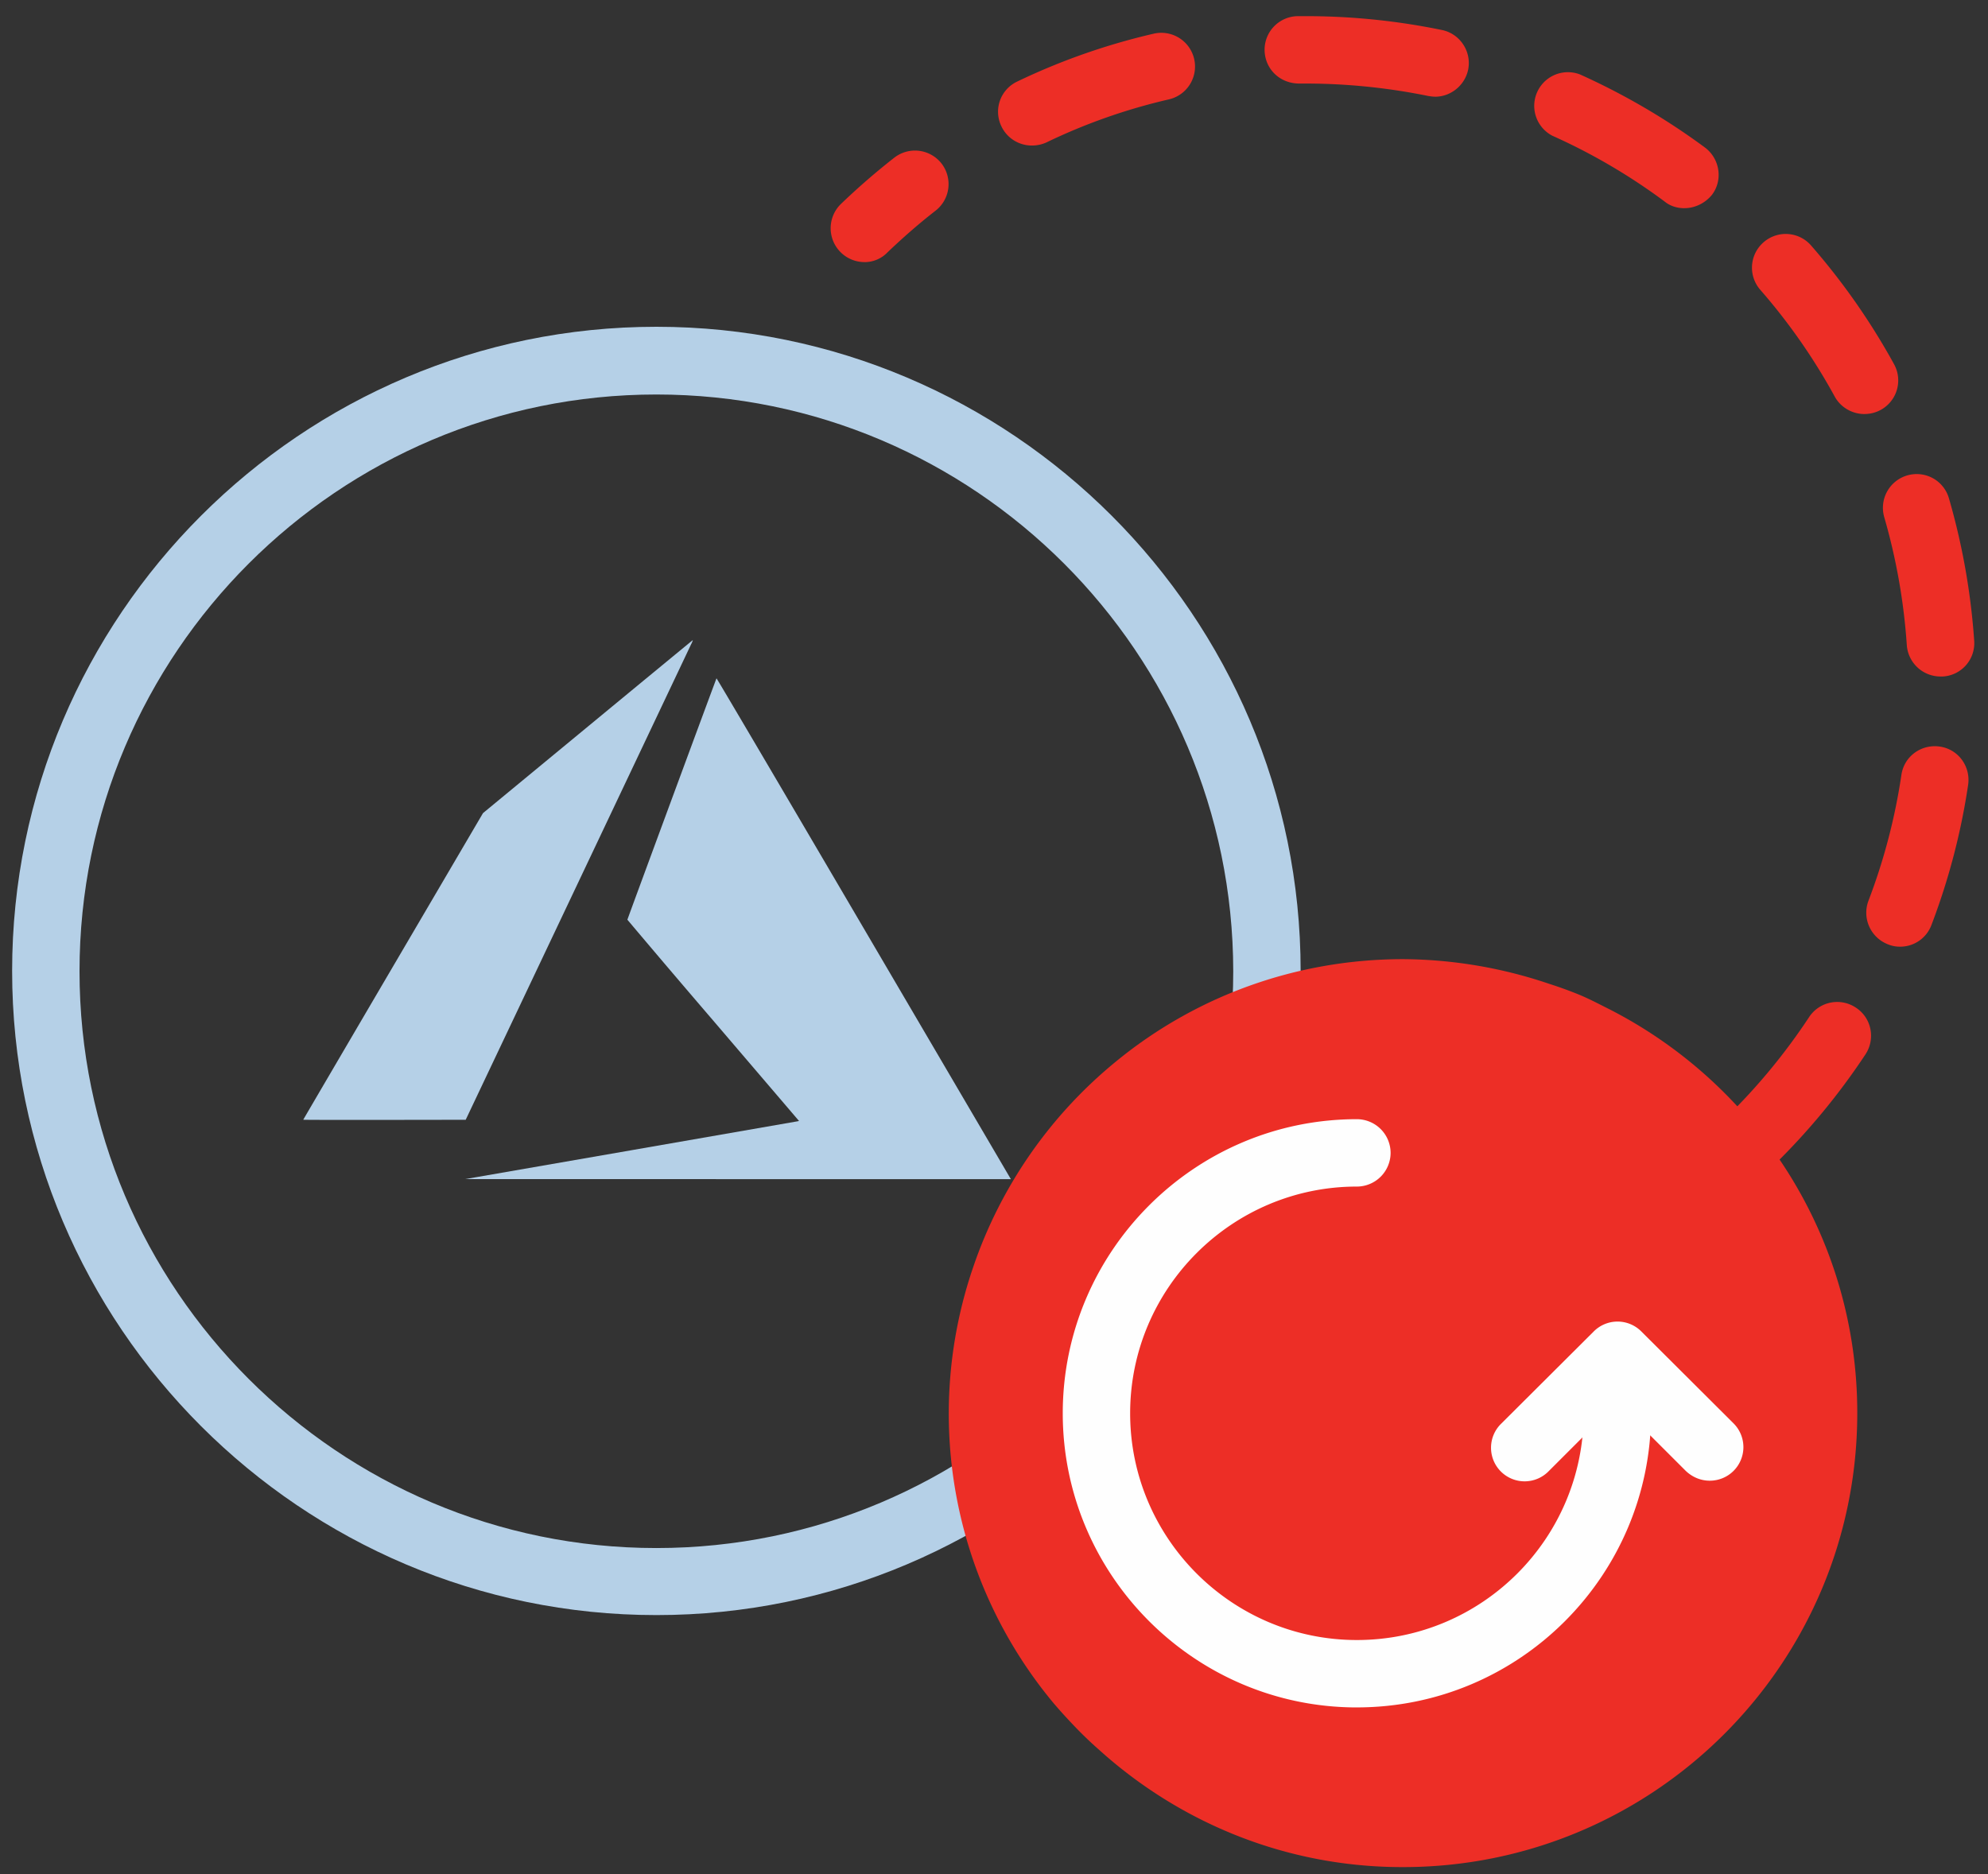 <svg xmlns="http://www.w3.org/2000/svg"   viewBox="0 0 70 66"><rect x="0" y="0" width="70" height="66" fill="#333333" stroke="none"/><g fill="none" fill-rule="evenodd"><path fill="#B5D0E7" fill-rule="nonzero" d="M23.112 56.878C10.607 56.878.427 46.698.427 34.193c0-12.505 10.18-22.685 22.685-22.685 12.505 0 22.685 10.18 22.685 22.685 0 12.505-10.18 22.685-22.685 22.685zm0-42.985c-11.2 0-20.312 9.112-20.312 20.312 0 11.2 9.112 20.312 20.312 20.312 11.2 0 20.312-9.112 20.312-20.312-.012-11.212-9.112-20.312-20.312-20.312z"/><path fill="#ED2E26" fill-rule="nonzero" d="M30.433 9.23a1.192 1.192 0 01-.83-2.04 24.522 24.522 0 011.886-1.637 1.186 1.186 0 011.66.201 1.186 1.186 0 01-.201 1.661c-.581.451-1.151.95-1.697 1.471a1.113 1.113 0 01-.818.345zm31.18 32.153a1.182 1.182 0 01-.831-2.029A21.416 21.416 0 0063.7 35.82a1.184 1.184 0 011.65-.333c.545.356.7 1.092.332 1.65a23.928 23.928 0 01-3.251 3.927c-.225.201-.522.32-.819.32zm5.29-8.044c-.142 0-.284-.024-.426-.083a1.194 1.194 0 01-.688-1.53 21.066 21.066 0 001.162-4.438c.095-.652.7-1.091 1.353-.996.652.094 1.091.7.996 1.352a23.626 23.626 0 01-1.293 4.936 1.175 1.175 0 01-1.103.759zm1.425-9.515a1.19 1.19 0 01-1.187-1.104 21.371 21.371 0 00-.795-4.508 1.189 1.189 0 011.71-1.373c.276.15.48.406.568.708a23.93 23.93 0 01.89 5.02 1.175 1.175 0 01-1.103 1.257h-.083zm-2.682-9.243c-.415 0-.83-.225-1.044-.617a21.14 21.14 0 00-2.622-3.76A1.184 1.184 0 0162.1 8.53a1.184 1.184 0 011.673.118 23.746 23.746 0 012.918 4.176 1.183 1.183 0 01-1.044 1.756zm-6.335-7.249c-.25 0-.499-.071-.7-.237A20.988 20.988 0 0054.66 4.78a1.186 1.186 0 01.973-2.159c1.554.7 3.037 1.566 4.401 2.575.522.391.641 1.139.25 1.66-.25.31-.617.475-.973.475zM36.329 5.125c-.439 0-.866-.249-1.068-.676a1.175 1.175 0 01.558-1.578 23.108 23.108 0 014.805-1.685 1.187 1.187 0 01.534 2.314 20.516 20.516 0 00-4.319 1.519 1.229 1.229 0 01-.51.106zm14.202-1.72c-.083 0-.154-.012-.237-.024a21.62 21.62 0 00-4.295-.439h-.273c-.676-.011-1.187-.522-1.198-1.174A1.183 1.183 0 0145.702.569H46c1.613 0 3.215.167 4.77.487.64.13 1.055.76.925 1.4-.119.558-.617.95-1.163.95zm5.137 42.13c-.439 0-.866-.249-1.068-.676a1.175 1.175 0 01.558-1.578c.676-.32 1.34-.688 1.97-1.08a1.19 1.19 0 011.257 2.018c-.7.439-1.447.842-2.195 1.198a1.34 1.34 0 01-.522.119z"/><path fill="#B5D0E7" d="M22.204 40.512l5.876-1.023.055-.012-3.022-3.536a505.032 505.032 0 01-3.022-3.552c0-.018 3.12-8.47 3.138-8.5.006-.01 2.13 3.596 5.148 8.742l5.177 8.827.04.067h-9.605l-9.605-.002 5.82-1.011zm-11.526-1.079c0-.005 1.424-2.436 3.164-5.403l3.165-5.395 3.688-3.044c2.028-1.674 3.693-3.046 3.7-3.049a.631.631 0 01-.06.147l-4.004 8.449-3.933 8.297-2.86.004c-1.573.002-2.86 0-2.86-.006z"/><path fill="#ED2E26" d="M56.7 35.558c-.356-.178-.712-.368-1.08-.522a14.468 14.468 0 00-1.08-.392 16.298 16.298 0 00-5.125-.866c-3.832 0-7.356 1.34-10.108 3.595a16.005 16.005 0 00-5.043 7.26 15.926 15.926 0 002.8 15.306c.25.297.51.581.783.866.273.285.558.558.855.819 2.823 2.55 6.56 4.129 10.678 4.129 8.827.011 16.005-7.131 16.017-15.97.011-6.193-3.524-11.568-8.697-14.225z"/><g fill="#FEFEFE"><path d="M47.778 60.13c-5.706 0-10.357-4.652-10.357-10.358 0-5.707 4.65-10.358 10.357-10.358a1.19 1.19 0 011.187 1.186 1.19 1.19 0 01-1.187 1.187c-4.401 0-7.984 3.583-7.984 7.985 0 4.401 3.583 7.984 7.984 7.984 4.402 0 7.985-3.57 7.985-7.984a1.19 1.19 0 011.186-1.187 1.19 1.19 0 011.187 1.187c0 5.718-4.64 10.357-10.358 10.357z"/><path d="M60.2 52.145c-.308 0-.605-.12-.842-.345l-2.409-2.408-2.408 2.408a1.183 1.183 0 11-1.673-1.672l3.251-3.24a1.182 1.182 0 011.673 0l3.25 3.24a1.182 1.182 0 01-.842 2.017z"/></g></g></svg>